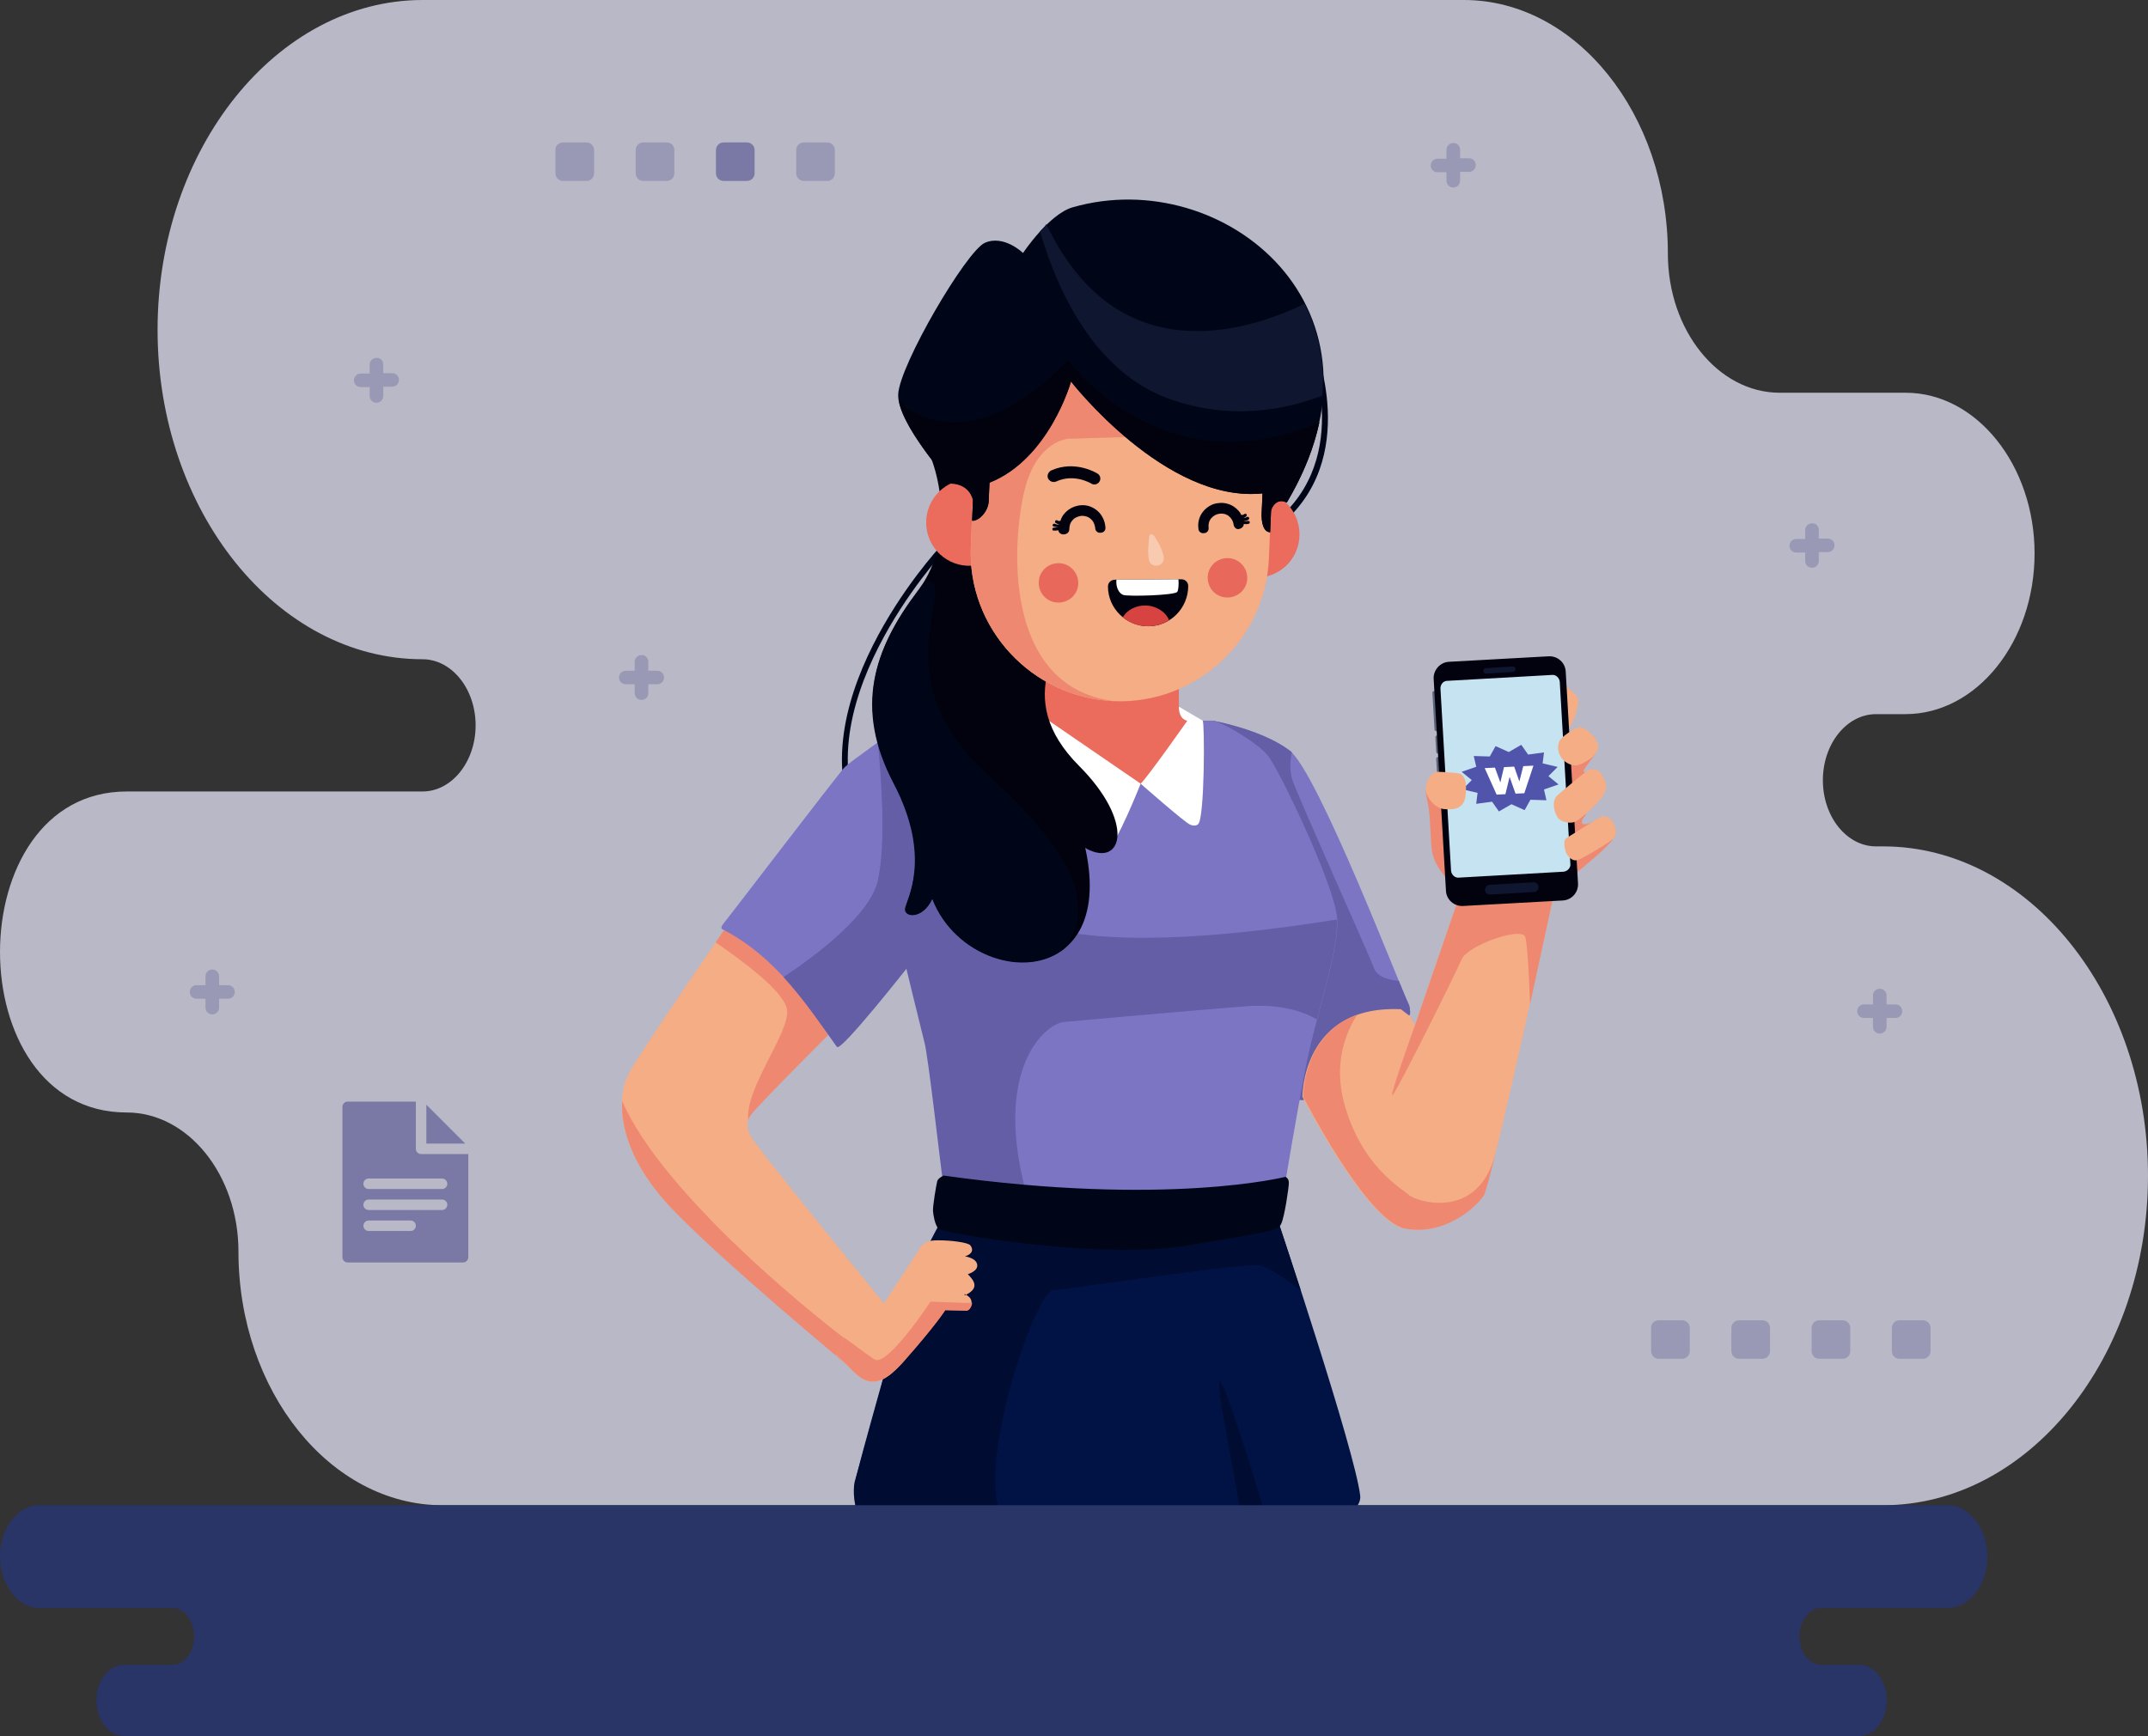 <svg width="428" height="346" viewBox="0 0 428 346" fill="none" xmlns="http://www.w3.org/2000/svg">
<rect x="0" y="0" width="428" height="346" fill="#333333" stroke="none"/>
<g clip-path="url(#clip0_1472_9547)">
<path fill-rule="evenodd" clip-rule="evenodd" d="M25.233 221.725C37.497 221.725 47.513 234.185 47.513 249.441C47.513 277.236 65.812 300 88.155 300H90.403H327.838H375.222C404.244 300 428 270.447 428 234.345C428 198.243 404.244 168.69 375.222 168.69H373.81C367.967 168.69 363.216 162.78 363.216 155.511C363.216 148.243 367.967 142.332 373.81 142.332H379.653C393.842 142.332 405.399 127.955 405.399 110.304C405.399 92.732 393.842 78.275 379.717 78.275H354.612C342.349 78.275 332.332 65.815 332.332 50.559C332.332 22.764 314.034 0 291.69 0C252.074 0 123.726 0 84.11 0C55.153 0.08 31.397 29.633 31.397 65.735C31.397 101.837 55.153 131.39 84.175 131.39C90.017 131.39 94.769 137.3 94.769 144.569C94.769 151.837 90.017 157.748 84.175 157.748H25.233C-8.411 157.748 -8.411 221.725 25.233 221.725Z" fill="#B8B8C7"/>
<path fill-rule="evenodd" clip-rule="evenodd" d="M112.2 28.388H116.853C117.699 28.388 118.376 29.062 118.376 29.906V34.545C118.376 35.388 117.699 36.063 116.853 36.063H112.2C111.354 36.063 110.677 35.388 110.677 34.545V29.906C110.592 29.062 111.354 28.388 112.2 28.388Z" fill="#9999B5"/>
<path fill-rule="evenodd" clip-rule="evenodd" d="M128.191 28.388H132.844C133.69 28.388 134.367 29.062 134.367 29.906V34.545C134.367 35.388 133.69 36.063 132.844 36.063H128.191C127.345 36.063 126.668 35.388 126.668 34.545V29.906C126.668 29.062 127.345 28.388 128.191 28.388Z" fill="#9999B5"/>
<path fill-rule="evenodd" clip-rule="evenodd" d="M144.182 28.388H148.835C149.681 28.388 150.358 29.062 150.358 29.906V34.545C150.358 35.388 149.681 36.063 148.835 36.063H144.182C143.336 36.063 142.659 35.388 142.659 34.545V29.906C142.659 29.062 143.336 28.388 144.182 28.388Z" fill="#7A79A5"/>
<path fill-rule="evenodd" clip-rule="evenodd" d="M160.173 28.388H164.826C165.672 28.388 166.349 29.062 166.349 29.906V34.545C166.349 35.388 165.672 36.063 164.826 36.063H160.173C159.327 36.063 158.65 35.388 158.65 34.545V29.906C158.65 29.062 159.327 28.388 160.173 28.388Z" fill="#9999B5"/>
<path fill-rule="evenodd" clip-rule="evenodd" d="M330.517 263.142H335.17C336.016 263.142 336.693 263.817 336.693 264.661V269.3C336.693 270.143 336.016 270.818 335.17 270.818H330.517C329.671 270.818 328.994 270.143 328.994 269.3V264.661C328.909 263.817 329.671 263.142 330.517 263.142Z" fill="#9999B5"/>
<path fill-rule="evenodd" clip-rule="evenodd" d="M346.508 263.142H351.161C352.007 263.142 352.684 263.817 352.684 264.661V269.3C352.684 270.143 352.007 270.818 351.161 270.818H346.508C345.662 270.818 344.985 270.143 344.985 269.3V264.661C344.985 263.817 345.662 263.142 346.508 263.142Z" fill="#9999B5"/>
<path fill-rule="evenodd" clip-rule="evenodd" d="M362.499 263.142H367.152C367.998 263.142 368.675 263.817 368.675 264.661V269.3C368.675 270.143 367.998 270.818 367.152 270.818H362.499C361.653 270.818 360.976 270.143 360.976 269.3V264.661C360.976 263.817 361.653 263.142 362.499 263.142Z" fill="#9999B5"/>
<path fill-rule="evenodd" clip-rule="evenodd" d="M378.49 263.142H383.143C383.989 263.142 384.666 263.817 384.666 264.661V269.3C384.666 270.143 383.989 270.818 383.143 270.818H378.49C377.644 270.818 376.967 270.143 376.967 269.3V264.661C376.967 263.817 377.644 263.142 378.49 263.142Z" fill="#9999B5"/>
<path fill-rule="evenodd" clip-rule="evenodd" d="M362.403 105.568V107.34H364.18C364.942 107.34 365.534 107.93 365.534 108.689C365.534 109.448 364.942 110.039 364.18 110.039H362.403V111.81C362.403 112.569 361.811 113.159 361.05 113.159C360.288 113.159 359.696 112.569 359.696 111.81V110.123H357.919C357.158 110.123 356.565 109.533 356.565 108.774C356.565 108.014 357.158 107.424 357.919 107.424H359.696V105.653C359.696 104.894 360.288 104.303 361.05 104.303C361.726 104.219 362.403 104.809 362.403 105.568Z" fill="#9999B5"/>
<path fill-rule="evenodd" clip-rule="evenodd" d="M43.651 194.58V196.351H45.428C46.189 196.351 46.781 196.941 46.781 197.701C46.781 198.46 46.189 199.05 45.428 199.05H43.651V200.821C43.651 201.58 43.059 202.171 42.297 202.171C41.535 202.171 40.943 201.58 40.943 200.821V199.05H39.166C38.405 199.05 37.813 198.46 37.813 197.701C37.813 196.941 38.405 196.351 39.166 196.351H40.943V194.58C40.943 193.821 41.535 193.23 42.297 193.23C43.059 193.23 43.651 193.821 43.651 194.58Z" fill="#9999B5"/>
<path fill-rule="evenodd" clip-rule="evenodd" d="M76.362 72.595V74.366H78.139C78.9 74.366 79.492 74.956 79.492 75.716C79.492 76.475 78.9 77.065 78.139 77.065H76.362V78.921C76.362 79.68 75.769 80.27 75.008 80.27C74.247 80.27 73.654 79.68 73.654 78.921V77.149H71.877C71.116 77.149 70.524 76.559 70.524 75.8C70.524 75.041 71.116 74.45 71.877 74.45H73.654V72.679C73.654 71.92 74.247 71.33 75.008 71.33C75.685 71.245 76.362 71.836 76.362 72.595Z" fill="#9999B5"/>
<path fill-rule="evenodd" clip-rule="evenodd" d="M290.925 29.779V31.55H292.702C293.464 31.55 294.056 32.141 294.056 32.9C294.056 33.659 293.464 34.249 292.702 34.249H290.925V36.02C290.925 36.78 290.333 37.37 289.572 37.37C288.81 37.37 288.218 36.78 288.218 36.02V34.334H286.441C285.68 34.334 285.087 33.743 285.087 32.984C285.087 32.225 285.68 31.635 286.441 31.635H288.218V29.863C288.218 29.104 288.81 28.514 289.572 28.514C290.248 28.429 290.925 29.02 290.925 29.779Z" fill="#9999B5"/>
<path fill-rule="evenodd" clip-rule="evenodd" d="M375.903 198.412V200.184H377.68C378.441 200.184 379.033 200.774 379.033 201.533C379.033 202.292 378.441 202.883 377.68 202.883H375.903V204.654C375.903 205.413 375.311 206.003 374.549 206.003C373.788 206.003 373.195 205.413 373.195 204.654V202.883H371.419C370.657 202.883 370.065 202.292 370.065 201.533C370.065 200.774 370.657 200.184 371.419 200.184H373.195V198.412C373.195 197.653 373.788 197.063 374.549 197.063C375.311 197.063 375.903 197.653 375.903 198.412Z" fill="#9999B5"/>
<path fill-rule="evenodd" clip-rule="evenodd" d="M129.179 131.911V133.682H130.956C131.717 133.682 132.31 134.273 132.31 135.032C132.31 135.791 131.717 136.381 130.956 136.381H129.179V138.153C129.179 138.912 128.587 139.502 127.825 139.502C127.064 139.502 126.472 138.912 126.472 138.153V136.381H124.695C123.933 136.381 123.341 135.791 123.341 135.032C123.341 134.273 123.933 133.682 124.695 133.682H126.472V131.911C126.472 131.152 127.064 130.562 127.825 130.562C128.587 130.477 129.179 131.152 129.179 131.911Z" fill="#9999B5"/>
<path fill-rule="evenodd" clip-rule="evenodd" d="M83.904 230.011C83.328 230.011 82.859 229.543 82.859 228.965V219.556H69.275C68.698 219.556 68.23 220.025 68.23 220.602V250.571C68.23 251.148 68.698 251.617 69.275 251.617H92.264C92.841 251.617 93.309 251.148 93.309 250.571V230.011H83.904ZM81.814 245.344H73.455C72.878 245.344 72.41 244.876 72.41 244.298C72.41 243.721 72.878 243.253 73.455 243.253H81.814C82.391 243.253 82.859 243.721 82.859 244.298C82.859 244.876 82.391 245.344 81.814 245.344ZM73.455 241.162H88.084C88.661 241.162 89.129 240.694 89.129 240.116C89.129 239.539 88.661 239.071 88.084 239.071H73.455C72.878 239.071 72.41 239.539 72.41 240.116C72.41 240.694 72.878 241.162 73.455 241.162ZM88.084 236.98H73.455C72.878 236.98 72.41 236.512 72.41 235.935C72.41 235.358 72.878 234.889 73.455 234.889H88.084C88.661 234.889 89.129 235.358 89.129 235.935C89.129 236.512 88.661 236.98 88.084 236.98ZM84.949 227.92V220.169L92.696 227.92H84.949Z" fill="#7A79A5"/>
<path fill-rule="evenodd" clip-rule="evenodd" d="M260.702 68.895C260.618 68.558 260.702 68.22 261.041 68.136C261.379 68.052 261.718 68.136 261.802 68.473C261.802 68.558 271.532 91.584 254.695 104.995C254.441 105.164 254.018 105.164 253.849 104.91C253.68 104.657 253.68 104.32 253.933 104.067C270.094 91.078 260.702 68.895 260.702 68.895Z" fill="#000618"/>
<path fill-rule="evenodd" clip-rule="evenodd" d="M187.262 109.043C187.516 108.79 187.854 108.79 188.108 109.043C188.362 109.296 188.362 109.634 188.108 109.887C188.024 109.971 158.241 142.107 173.048 166.483C173.217 166.736 173.132 167.157 172.879 167.326C172.625 167.495 172.202 167.41 172.032 167.157C156.803 141.938 187.177 109.128 187.262 109.043Z" fill="#000618"/>
<path fill-rule="evenodd" clip-rule="evenodd" d="M241.581 143.625C241.581 143.625 251.226 145.312 256.895 149.529C262.564 153.662 279.654 198.45 280.754 200.305C280.754 200.305 281.093 201.317 280.924 202.245C280.924 202.245 267.64 207.559 259.856 219.198C259.856 219.198 256.726 219.705 255.372 216.752C254.103 213.716 241.581 143.625 241.581 143.625Z" fill="#7B75C4"/>
<path fill-rule="evenodd" clip-rule="evenodd" d="M241.581 143.625C241.581 143.625 251.226 145.312 256.895 149.529C257.064 149.614 257.233 149.782 257.402 149.951C257.064 151.469 256.895 153.578 257.572 155.602C258.756 159.06 272.717 190.099 273.816 193.051C274.493 194.823 276.947 195.329 278.724 195.497C279.824 198.196 280.585 199.968 280.754 200.305C280.754 200.305 281.093 201.317 280.924 202.245C280.924 202.245 267.64 207.559 259.856 219.198C259.856 219.198 256.726 219.705 255.372 216.752C254.103 213.716 241.581 143.625 241.581 143.625Z" fill="#635EA6"/>
<path fill-rule="evenodd" clip-rule="evenodd" d="M231.089 146.577L236.589 143.625C236.589 143.625 240.142 143.625 241.581 143.625C243.019 143.625 250.38 147.842 252.664 150.626C254.864 153.409 266.033 176.52 266.456 183.183C266.794 189.846 262.141 202.414 260.11 213.041C258.079 223.584 256.049 235.983 256.049 235.983C256.049 235.983 255.456 239.779 253.849 240.454C252.157 241.128 244.542 243.068 237.519 243.321C230.497 243.574 191.323 241.803 189.546 241.297C187.77 240.707 188.7 240.369 188.024 235.308C187.347 230.248 185.147 210.68 184.385 207.728C183.624 204.775 180.747 192.883 180.747 192.883C180.747 192.883 184.978 160.325 177.701 146.071C182.186 142.613 198.6 143.962 204.945 143.794L231.089 146.577Z" fill="#7B75C4"/>
<path fill-rule="evenodd" clip-rule="evenodd" d="M266.371 183.267C266.625 187.906 264.425 195.413 262.394 203.173C259.518 201.486 254.949 200.052 248.18 200.558C233.289 201.739 216.029 203.342 212.052 203.679C208.076 204.016 196.484 214.053 205.876 242.478C197.246 242.056 190.139 241.634 189.377 241.381C187.6 240.791 188.531 240.453 187.854 235.393C187.177 230.332 184.978 210.764 184.216 207.812C183.455 204.86 180.578 192.967 180.578 192.967C180.578 192.967 184.808 160.41 177.532 146.155C182.016 142.697 198.43 144.047 204.776 143.878L211.037 144.553L211.291 145.565C211.291 145.565 195.384 152.313 194.031 155.012C192.677 157.795 198.176 176.351 199.361 179.472C200.799 182.424 211.206 192.124 266.371 183.267Z" fill="#635EA6"/>
<path fill-rule="evenodd" clip-rule="evenodd" d="M200.63 150.541C199.699 148.939 198.938 147.252 198.515 145.396C198.346 144.806 198.346 144.215 198.346 143.709C200.969 143.794 203.338 143.794 204.945 143.794L211.206 144.468L211.46 145.481C211.46 145.396 205.537 147.927 200.63 150.541Z" fill="#FCEADD"/>
<path fill-rule="evenodd" clip-rule="evenodd" d="M234.897 128.527C234.897 128.527 234.897 137.383 234.897 140.082C234.897 142.782 236.166 143.625 236.589 143.625C236.589 143.625 236.927 155.939 225.928 156.277C214.844 156.614 206.637 150.288 204.945 143.709C204.945 143.709 208.16 142.782 208.16 138.227C208.16 133.672 208.16 118.912 208.16 118.912L234.897 128.527Z" fill="#EB6B5D"/>
<path fill-rule="evenodd" clip-rule="evenodd" d="M148.427 183.52L144.281 185.376C144.281 185.376 128.713 207.981 125.498 213.547C122.367 219.114 123.298 229.489 133.282 240.201C143.35 250.912 169.663 272.674 169.663 272.674C169.663 272.674 175.417 266.01 176.601 262.383V260.359C176.601 260.359 149.696 227.38 149.357 226.115C149.019 224.85 148.511 223.669 149.611 222.066C150.711 220.379 166.956 204.185 166.956 204.185C166.956 204.185 172.879 192.798 148.427 183.52Z" fill="#F4AD85"/>
<path fill-rule="evenodd" clip-rule="evenodd" d="M123.975 219.452C123.636 225.103 126.175 232.609 133.366 240.369C143.435 251.081 169.748 272.842 169.748 272.842C169.748 272.842 170.848 271.493 172.286 269.721C163.741 263.733 132.097 238.261 123.975 219.452Z" fill="#EF8871"/>
<path fill-rule="evenodd" clip-rule="evenodd" d="M148.427 183.52L144.281 185.376C144.281 185.376 143.604 186.304 142.589 187.822C147.496 191.196 156.126 197.437 156.803 201.149C157.649 205.45 148.342 216.921 149.104 223.247C149.188 222.91 149.357 222.572 149.611 222.235C150.711 220.548 166.956 204.354 166.956 204.354C166.956 204.354 172.879 192.798 148.427 183.52Z" fill="#EF8871"/>
<path fill-rule="evenodd" clip-rule="evenodd" d="M227.282 156.193C228.72 154.843 236.589 143.625 236.589 143.625C236.589 143.625 234.897 143.541 234.897 140.842C234.897 140.842 239.212 143.372 239.635 143.625C240.058 143.878 240.058 163.362 238.704 164.29C238.704 164.29 238.196 164.796 237.181 164.374C236.081 163.952 227.282 156.193 227.282 156.193Z" fill="white"/>
<path fill-rule="evenodd" clip-rule="evenodd" d="M227.282 156.192C227.282 156.192 222.29 168.844 220.513 169.435C218.736 169.941 202.83 143.709 202.83 143.709L206.976 140.336L207.737 142.782L227.282 156.192Z" fill="white"/>
<path fill-rule="evenodd" clip-rule="evenodd" d="M177.701 145.987C177.701 145.987 169.41 151.807 168.31 152.903C167.21 154 144.281 184.026 143.943 184.364C143.689 184.701 143.773 185.123 143.773 185.123C154.688 190.605 161.372 200.98 166.702 208.571C167.464 209.583 180.747 192.714 180.747 192.714C180.747 192.714 190.477 158.892 177.701 145.987Z" fill="#7B75C4"/>
<path fill-rule="evenodd" clip-rule="evenodd" d="M177.701 145.987C177.701 145.987 176.432 146.83 174.909 147.927C175.586 154.843 176.601 168.001 174.909 175.508C173.386 182.171 163.318 189.931 156.126 194.738C160.357 199.377 163.741 204.438 166.787 208.655C167.548 209.667 180.832 192.798 180.832 192.798C180.832 192.798 190.477 158.892 177.701 145.987Z" fill="#635EA6"/>
<path fill-rule="evenodd" clip-rule="evenodd" d="M254.356 242.984L254.864 243.996C254.864 243.996 269.924 288.952 271.024 298.061C272.124 307.171 225.843 311.051 221.951 311.388C218.059 311.725 175.163 306.58 174.232 305.315C173.302 304.05 170.51 296.206 170.51 294.941C170.51 293.675 180.155 260.022 180.832 257.407C181.509 254.792 187.008 244.502 187.008 244.502L254.356 242.984Z" fill="#011244"/>
<path fill-rule="evenodd" clip-rule="evenodd" d="M254.357 242.984L254.864 243.996C254.864 243.996 256.726 249.563 259.179 257.154C255.964 254.708 252.495 252.431 250.888 252.178C247.249 251.671 212.898 256.985 209.768 257.154C206.637 257.323 196.146 287.097 198.684 299.411C200.038 305.737 184.622 304.615 171 302C169.9 299.217 170 296 170.425 294.856C170.929 293.5 180.07 259.937 180.747 257.323C181.424 254.708 186.924 244.418 186.924 244.418L254.357 242.984ZM252.918 304.472C252.918 304.472 245.134 278.325 243.273 275.541C241.411 272.758 247.419 300.17 247.249 303.122C247.08 306.074 252.918 304.472 252.918 304.472Z" fill="#000C31"/>
<path fill-rule="evenodd" clip-rule="evenodd" d="M256.133 234.549C256.133 234.549 232.612 240.538 188.024 234.296C188.024 234.296 186.924 234.802 186.754 235.393C186.585 235.983 185.824 240.454 185.908 241.381C185.993 242.309 186.247 243.912 186.924 244.84C187.601 245.767 219.16 251.081 236.081 248.298C253.003 245.514 254.695 245.261 255.287 243.912C255.964 242.478 256.81 236.658 256.81 235.73C256.81 234.802 256.133 234.549 256.133 234.549Z" fill="#000618"/>
<path fill-rule="evenodd" clip-rule="evenodd" d="M279.147 201.149L281.008 202.582L281.939 204.354L293.276 171.375L309.86 177.026C309.86 177.026 297.422 235.393 295.561 238.176C293.699 240.96 287.354 246.358 279.739 244.84C272.124 243.321 259.518 218.608 259.518 218.608C259.518 218.608 259.349 200.221 279.147 201.149Z" fill="#F4AD85"/>
<path fill-rule="evenodd" clip-rule="evenodd" d="M281.939 204.354L293.276 171.375L309.86 177.026C309.86 177.026 307.575 187.738 304.868 200.136C304.868 200.136 304.529 189.087 303.937 186.81C303.345 184.533 292.43 188.412 291.246 191.196C290.061 193.979 278.639 216.921 277.539 218.186C276.439 219.536 281.939 204.354 281.939 204.354ZM298.099 229.489C294.63 243.827 281.77 239.273 280.754 238.176C279.739 237.164 271.278 232.694 267.809 219.789C265.694 211.86 268.148 205.788 270.432 202.245C259.518 206.125 259.687 218.608 259.687 218.608C259.687 218.608 272.294 243.321 279.908 244.84C287.523 246.358 293.869 240.96 295.73 238.176C295.984 237.586 296.915 234.296 298.099 229.489Z" fill="#EF8871"/>
<path fill-rule="evenodd" clip-rule="evenodd" d="M285.916 156.614L284.054 157.542C284.054 157.542 284.139 158.554 284.477 159.988C284.816 161.422 284.9 163.024 285.07 166.314C285.239 169.603 285.154 171.375 288.031 174.833C290.907 178.207 297.168 182.846 298.438 183.183C299.707 183.52 302.668 183.605 305.883 180.906C309.183 178.291 314.598 173.483 317.39 171.206C320.182 168.844 321.366 167.326 321.366 167.326L317.559 163.699C317.559 163.699 316.036 164.543 315.359 164.205C314.682 163.868 316.036 162.265 316.036 162.265V153.831C316.036 153.831 315.613 153.999 315.528 153.662C315.444 153.325 317.898 150.541 318.067 149.782L285.916 156.614Z" fill="#EF8871"/>
<path fill-rule="evenodd" clip-rule="evenodd" d="M307.998 137.721C307.998 137.721 310.283 136.287 311.129 136.456C311.975 136.624 314.598 138.48 314.513 139.83C314.429 141.179 313.329 146.071 310.198 147.083C307.068 148.18 307.998 137.721 307.998 137.721Z" fill="#F4AD85"/>
<path fill-rule="evenodd" clip-rule="evenodd" d="M285.746 137.721C285.577 137.721 285.408 137.89 285.408 138.058L285.831 145.396C285.831 145.565 286 145.734 286.169 145.734C286.339 145.734 286.508 145.565 286.508 145.396L286.085 138.058C286.169 137.89 286 137.721 285.746 137.721Z" fill="#5D6378"/>
<path fill-rule="evenodd" clip-rule="evenodd" d="M286.339 146.577C286.169 146.577 286 146.746 286 146.915L286.169 149.868C286.169 150.036 286.339 150.205 286.508 150.205C286.677 150.205 286.846 150.036 286.846 149.868L286.677 146.915C286.677 146.746 286.508 146.577 286.339 146.577Z" fill="#5D6378"/>
<path fill-rule="evenodd" clip-rule="evenodd" d="M286.508 150.879C286.339 150.879 286.169 151.047 286.169 151.216L286.339 154.169C286.339 154.338 286.508 154.506 286.677 154.506C286.846 154.506 287.016 154.338 287.016 154.169L286.846 151.216C286.931 151.047 286.762 150.879 286.508 150.879Z" fill="#5D6378"/>
<path fill-rule="evenodd" clip-rule="evenodd" d="M288.708 131.901L308.591 130.805C310.367 130.72 311.89 132.07 311.975 133.841L314.429 176.098C314.513 177.869 313.16 179.387 311.383 179.472L291.5 180.568C289.723 180.653 288.2 179.303 288.115 177.532L285.662 135.275C285.577 133.588 286.931 131.985 288.708 131.901Z" fill="#01020E"/>
<path fill-rule="evenodd" clip-rule="evenodd" d="M288.369 135.697L309.268 134.516C310.029 134.431 310.706 135.106 310.79 135.865L312.906 172.218C312.99 172.977 312.313 173.652 311.552 173.736L290.654 174.917C289.892 175.001 289.215 174.327 289.131 173.568L287.016 137.215C287.016 136.371 287.608 135.697 288.369 135.697Z" fill="#C6E3F1"/>
<path fill-rule="evenodd" clip-rule="evenodd" d="M301.162 160.286L298.667 161.725L297.307 159.784L294.142 160.206L294.413 158.022L291.425 157.316L293.257 155.474L291.247 153.828L294.147 152.821L293.653 150.676L296.845 150.775L298 148.706L300.629 149.884L303.123 148.445L304.484 150.386L307.649 149.964L307.377 152.148L310.365 152.854L308.534 154.696L310.544 156.342L307.643 157.349L308.137 159.494L304.945 159.395L303.79 161.464L301.162 160.286Z" fill="#5054AB"/>
<path d="M295.832 153.091L297.869 152.987L298.955 155.951L299.675 152.895L301.708 152.791L302.74 155.759L303.518 152.699L305.546 152.596L303.729 158.094L301.981 158.183L300.796 154.84L299.961 158.286L298.213 158.375L295.832 153.091Z" fill="white"/>
<path fill-rule="evenodd" clip-rule="evenodd" d="M296.83 176.351L305.545 175.845C306.052 175.845 306.56 176.182 306.56 176.773C306.56 177.279 306.222 177.785 305.629 177.785L296.915 178.292C296.407 178.292 295.899 177.954 295.899 177.364C295.899 176.857 296.322 176.351 296.83 176.351Z" fill="#0F1630"/>
<path fill-rule="evenodd" clip-rule="evenodd" d="M296.069 133.166L301.399 132.829C301.737 132.829 301.991 133.082 301.991 133.335C301.991 133.673 301.737 133.926 301.483 133.926L296.153 134.263C295.815 134.263 295.561 134.01 295.561 133.757C295.476 133.504 295.73 133.166 296.069 133.166Z" fill="#0F1630"/>
<path fill-rule="evenodd" clip-rule="evenodd" d="M286.508 153.831C286.508 153.831 290.231 153.915 290.992 154.253C291.838 154.59 292.346 155.939 292.007 158.638C291.669 161.338 289.554 161.422 287.692 161.253C285.831 161.084 284.139 158.723 284.054 157.458C283.97 156.277 284.985 153.746 286.508 153.831Z" fill="#F4AD85"/>
<path fill-rule="evenodd" clip-rule="evenodd" d="M313.921 145.143C313.921 145.143 311.298 146.661 310.79 147.589C310.283 148.517 310.367 149.782 310.96 150.794C311.552 151.806 312.736 152.481 313.836 152.566C314.936 152.566 317.136 151.216 317.644 150.541C318.151 149.782 318.828 149.023 318.151 147.758C317.474 146.408 315.359 144.3 313.921 145.143Z" fill="#F4AD85"/>
<path fill-rule="evenodd" clip-rule="evenodd" d="M310.367 158.47C310.367 158.47 315.698 153.915 316.459 153.493C317.221 153.072 318.574 153.325 319.082 154.253C319.59 155.18 320.52 156.446 319.674 158.132C318.828 159.819 314.767 163.446 313.836 163.784C312.906 164.205 311.044 163.868 310.452 163.025C309.86 162.35 308.929 159.735 310.367 158.47Z" fill="#F4AD85"/>
<path fill-rule="evenodd" clip-rule="evenodd" d="M312.06 167.073C312.06 167.073 318.236 163.193 318.828 162.856C319.421 162.518 320.69 162.687 321.367 163.784C322.043 164.88 322.297 166.398 321.367 167.242C320.436 168.085 315.106 171.29 314.175 171.459C313.244 171.628 312.314 170.7 311.975 169.772C311.721 168.844 311.467 167.579 312.06 167.073Z" fill="#F4AD85"/>
<path fill-rule="evenodd" clip-rule="evenodd" d="M185.57 91.415C185.57 91.415 191.577 106.176 182.862 117.815C174.148 129.371 170.256 141.01 178.124 156.024C185.993 171.037 180.578 179.387 180.409 181.074C180.239 182.761 183.878 183.267 185.824 179.05C192.677 196.763 222.544 198.112 216.283 169.182C216.283 169.097 216.198 169.013 216.283 169.013C216.367 169.013 216.452 169.097 216.537 169.182C223.728 172.893 226.182 163.868 215.014 152.65C201.476 139.07 211.291 127.431 216.96 118.827C223.898 108.284 226.013 82.137 185.57 91.415Z" fill="#01020E"/>
<path fill-rule="evenodd" clip-rule="evenodd" d="M183.624 116.719C183.37 117.141 183.116 117.478 182.778 117.9C174.063 129.455 170.171 141.095 178.04 156.108C185.908 171.122 180.493 179.472 180.324 181.159C180.155 182.846 183.793 183.352 185.739 179.134C190.223 190.69 204.438 195.244 212.052 189.087C220.513 177.869 208.16 164.88 195.977 153.578C183.793 142.276 184.47 130.889 185.316 125.406C186.162 119.924 186.924 116.635 185.739 116.128C184.639 115.538 183.624 116.719 183.624 116.719Z" fill="#000618"/>
<path fill-rule="evenodd" clip-rule="evenodd" d="M192.423 95.548C192.169 95.548 192 95.632 191.746 95.632C187.854 96.307 184.808 99.512 184.555 103.645C184.301 108.453 187.939 112.502 192.677 112.755C197.5 113.008 201.561 109.381 201.815 104.657C201.984 101.874 200.799 99.344 198.853 97.657C198.938 100.187 198.43 103.392 195.131 103.561L195.384 98.585C195.638 96.56 193.777 95.548 192.423 95.548Z" fill="#EB6B5D"/>
<path fill-rule="evenodd" clip-rule="evenodd" d="M251.818 97.91C252.072 97.91 252.241 97.994 252.411 98.079C256.218 99.006 259.01 102.549 258.925 106.682C258.841 111.489 254.864 115.285 250.041 115.116C245.219 115.032 241.411 111.068 241.581 106.26C241.665 103.477 243.019 101.031 245.05 99.512C244.711 102.043 245.05 105.248 248.265 105.67L248.349 100.693C248.519 98.669 250.465 97.825 251.818 97.91Z" fill="#EB6B5D"/>
<path fill-rule="evenodd" clip-rule="evenodd" d="M225.42 53.629C209.091 52.954 195.215 65.774 194.538 82.053L193.439 108.959C192.762 125.238 205.622 139.07 221.952 139.745C238.281 140.42 252.157 127.599 252.834 111.321L253.934 84.415C254.61 68.136 241.75 54.303 225.42 53.629Z" fill="#F4AD85"/>
<path fill-rule="evenodd" clip-rule="evenodd" d="M204.522 61.135C198.684 66.28 194.877 73.703 194.538 82.053L193.439 108.959C192.762 125.238 205.622 139.07 221.952 139.745C199.446 136.793 201.73 107.356 204.184 97.572C206.637 87.788 212.814 87.451 212.814 87.451L224.236 87.114L234.389 83.993C234.389 83.993 242.258 65.774 242.935 60.292C242.088 59.617 241.158 58.942 240.142 58.267C232.781 57.846 212.814 60.798 204.522 61.135Z" fill="#EF8871"/>
<path fill-rule="evenodd" clip-rule="evenodd" d="M251.564 98.332C251.564 98.332 251.48 100.271 251.395 102.127C251.311 103.983 251.649 106.007 253.087 106.091L253.257 101.958C253.257 101.199 254.441 99.091 256.387 100.187C279.316 61.81 244.034 32.626 213.745 41.314C209.006 42.663 203.845 50.423 203.845 50.423C203.845 50.423 200.038 46.712 196.231 48.399C192.508 50.086 179.224 72.775 178.97 78.595C178.717 84.415 189.547 96.307 189.547 96.307C193.354 96.476 193.862 99.597 193.862 99.597L193.692 103.73C195.131 103.814 196.907 101.79 196.992 99.934C197.077 98.079 197.161 96.138 197.161 96.138C209.091 91.415 213.406 75.98 213.406 75.98C213.406 75.98 232.274 100.356 251.564 98.332Z" fill="#000618"/>
<path fill-rule="evenodd" clip-rule="evenodd" d="M244.457 111.236C242.258 111.321 240.565 113.092 240.65 115.285C240.735 117.478 242.511 119.165 244.711 119.081C246.911 118.996 248.603 117.225 248.519 115.032C248.434 112.839 246.573 111.152 244.457 111.236Z" fill="#E8685B"/>
<path fill-rule="evenodd" clip-rule="evenodd" d="M210.783 112.248C208.583 112.333 206.891 114.104 206.976 116.297C207.06 118.49 208.837 120.177 211.037 120.093C213.237 120.008 214.929 118.237 214.844 116.044C214.76 113.935 212.983 112.164 210.783 112.248Z" fill="#E8685B"/>
<path fill-rule="evenodd" clip-rule="evenodd" d="M218.652 94.368C219.244 94.705 219.413 95.465 219.075 95.971C218.736 96.561 217.975 96.73 217.467 96.392C217.467 96.392 214.083 94.283 210.445 95.971C209.852 96.224 209.176 95.971 208.837 95.38C208.583 94.79 208.837 94.115 209.429 93.777C214.252 91.584 218.652 94.368 218.652 94.368Z" fill="#01020E"/>
<path fill-rule="evenodd" clip-rule="evenodd" d="M246.996 92.765C247.588 93.018 247.842 93.692 247.673 94.283C247.419 94.873 246.742 95.126 246.15 94.958C246.15 94.958 242.511 93.355 239.212 95.632C238.704 95.97 237.943 95.885 237.604 95.295C237.266 94.789 237.35 94.03 237.943 93.692C242.173 90.74 246.996 92.765 246.996 92.765Z" fill="black"/>
<path fill-rule="evenodd" clip-rule="evenodd" d="M220.767 116.888C220.767 121.274 224.405 124.816 228.805 124.816C233.204 124.816 236.758 121.189 236.758 116.803C236.758 116.044 236.166 115.454 235.404 115.454L222.205 115.538C221.359 115.538 220.767 116.128 220.767 116.888Z" fill="#01020E"/>
<path fill-rule="evenodd" clip-rule="evenodd" d="M223.728 123.045C225.082 124.141 226.859 124.816 228.72 124.816C230.243 124.816 231.681 124.394 232.951 123.635C232.358 122.033 230.497 120.767 228.382 120.683C226.351 120.599 224.49 121.611 223.728 123.045Z" fill="#D64341"/>
<path fill-rule="evenodd" clip-rule="evenodd" d="M234.812 115.454L222.459 115.538C222.29 116.888 222.882 118.238 223.813 118.575C224.913 118.913 233.881 118.66 234.558 117.985C234.812 117.647 234.897 116.551 234.812 115.454Z" fill="white"/>
<path fill-rule="evenodd" clip-rule="evenodd" d="M207.23 46.122C210.614 57.677 217.975 74.293 233.289 79.607C244.965 83.655 255.541 81.884 263.494 78.848C264.002 72.1 262.648 65.859 259.941 60.545C247.926 66.365 222.459 74.04 208.499 44.688C208.16 45.194 207.653 45.7 207.23 46.122Z" fill="#0F1630"/>
<path fill-rule="evenodd" clip-rule="evenodd" d="M229.005 106.947C229.005 106.947 228.497 110.236 229.005 111.839C229.597 113.357 231.966 112.851 231.881 111.249C231.797 109.562 230.189 107.031 229.851 106.694C229.597 106.357 229.005 106.441 229.005 106.947Z" fill="#F8CAB0"/>
<path fill-rule="evenodd" clip-rule="evenodd" d="M251.565 98.332C251.565 98.332 251.48 100.271 251.395 102.127C251.311 103.983 251.649 106.007 253.087 106.091L253.257 101.958C253.257 101.199 254.441 99.091 256.387 100.187C259.687 94.62 261.802 89.222 262.902 84.162C231.512 97.657 212.814 71.763 212.814 71.763C192 93.439 179.224 80.113 179.14 80.028C180.324 86.101 189.546 96.392 189.546 96.392C193.354 96.56 193.862 99.681 193.862 99.681L193.692 103.814C195.131 103.898 196.907 101.874 196.992 100.018C197.077 98.163 197.161 96.223 197.161 96.223C209.091 91.499 213.406 76.064 213.406 76.064C213.406 76.064 232.274 100.356 251.565 98.332Z" fill="#01020E"/>
<path fill-rule="evenodd" clip-rule="evenodd" d="M245.811 104.573C245.726 103.898 245.388 103.308 244.88 102.886C244.373 102.464 243.696 102.296 243.019 102.38C242.342 102.464 241.75 102.802 241.327 103.308C240.904 103.814 240.735 104.489 240.819 105.163C240.904 105.754 240.481 106.26 239.888 106.26C239.296 106.344 238.789 105.923 238.789 105.332C238.619 104.151 238.958 102.886 239.719 101.958C240.481 101.031 241.581 100.356 242.765 100.271C243.95 100.103 245.219 100.44 246.15 101.199C246.657 101.621 247.08 102.043 247.334 102.633C247.503 102.633 247.757 102.633 247.926 102.464C248.011 102.38 248.265 102.38 248.349 102.464C248.434 102.549 248.434 102.802 248.349 102.886C248.096 103.139 247.842 103.224 247.588 103.224C247.842 103.224 248.18 103.224 248.434 103.055C248.603 102.97 248.772 102.971 248.857 103.139C248.942 103.308 248.942 103.477 248.772 103.561C248.434 103.814 248.096 103.814 247.757 103.814C248.011 103.898 248.349 103.898 248.688 103.814C248.857 103.814 249.026 103.898 249.026 104.067C249.026 104.236 248.942 104.404 248.772 104.404C248.434 104.489 248.096 104.489 247.842 104.404C247.842 104.91 247.419 105.332 246.911 105.417C246.403 105.585 245.896 105.163 245.811 104.573Z" fill="#01020E"/>
<path fill-rule="evenodd" clip-rule="evenodd" d="M213.068 105.501C213.068 104.826 213.237 104.151 213.744 103.645C214.168 103.139 214.844 102.886 215.521 102.802C216.198 102.802 216.875 102.971 217.383 103.477C217.89 103.898 218.144 104.573 218.229 105.248C218.229 105.838 218.736 106.26 219.329 106.176C219.921 106.176 220.344 105.67 220.259 105.079C220.175 103.898 219.667 102.717 218.736 101.874C217.806 101.031 216.621 100.609 215.437 100.693C214.252 100.778 213.068 101.284 212.221 102.211C211.798 102.633 211.46 103.224 211.291 103.814C211.122 103.814 210.868 103.898 210.699 103.73C210.529 103.645 210.36 103.645 210.275 103.814C210.191 103.983 210.191 104.151 210.36 104.236C210.614 104.404 210.952 104.489 211.122 104.489C210.868 104.573 210.529 104.573 210.191 104.404C210.022 104.32 209.852 104.404 209.768 104.573C209.683 104.742 209.768 104.91 209.937 104.91C210.276 105.079 210.699 105.079 210.952 104.995C210.699 105.079 210.36 105.164 210.022 105.164C209.852 105.164 209.683 105.248 209.683 105.417C209.683 105.585 209.768 105.754 209.937 105.754C210.276 105.754 210.614 105.754 210.868 105.67C210.952 106.176 211.375 106.513 211.883 106.513C212.645 106.513 213.068 106.007 213.068 105.501Z" fill="#01020E"/>
<path fill-rule="evenodd" clip-rule="evenodd" d="M166.618 270.059C170.51 273.011 172.879 279.505 179.732 271.661C186.67 263.817 188.277 261.118 188.277 261.118C188.277 261.118 191.915 261.203 192.592 261.203C193.269 261.203 194.2 259.347 193.015 258.419C191.831 257.491 192.254 258.166 192.254 258.166C195.554 256.648 193.777 254.961 192.846 253.949C192.846 253.949 194.961 253.358 194.708 252.009C194.454 250.659 192.254 250.406 192.254 250.406C192.254 250.406 194.538 249.816 193.354 248.213C192.931 247.623 189.462 247.201 187.093 247.201C185.147 247.201 184.216 247.37 183.285 248.804L175.755 260.359L172.54 257.407L166.618 270.059Z" fill="#F4AD85"/>
<path fill-rule="evenodd" clip-rule="evenodd" d="M185.401 259.431C185.401 259.431 180.916 266.263 177.447 269.468C176.178 270.649 175.078 271.324 174.402 270.987C174.148 270.902 173.386 270.396 172.371 269.637C171.356 268.878 169.917 267.866 168.225 266.601L166.618 269.974C167.294 270.48 167.802 271.071 168.394 271.661C170.594 273.939 172.625 276.469 175.924 274.866C177.024 274.36 178.294 273.264 179.816 271.661C186.754 263.817 188.362 261.118 188.362 261.118C188.362 261.118 192 261.202 192.677 261.202C193.1 261.202 193.692 260.443 193.692 259.6C193.269 259.684 192.846 259.684 192.423 259.684C190.477 259.6 185.401 259.431 185.401 259.431Z" fill="#EF8871"/>
<path fill-rule="evenodd" clip-rule="evenodd" d="M388.083 300H7.853C3.569 300 0 304.566 0 310.232C0 315.812 3.504 320.463 7.853 320.463H34.33C36.732 320.463 38.678 323 38.678 326.129C38.678 329.257 36.732 331.794 34.33 331.794H24.661C21.675 331.794 19.209 335.007 19.209 338.897C19.209 342.787 21.675 346 24.661 346H370.496C373.481 346 375.947 342.787 375.947 338.897C375.947 335.007 373.481 331.794 370.496 331.794H362.903C360.501 331.794 358.555 329.257 358.555 326.129C358.555 323 360.501 320.463 362.903 320.463H388.148C392.431 320.463 396 315.897 396 310.232C395.935 304.566 392.431 300 388.083 300Z" fill="#293467"/>
</g>
<defs>
<clipPath id="clip0_1472_9547">
<rect width="428" height="346" fill="white"/>
</clipPath>
</defs>
</svg>
